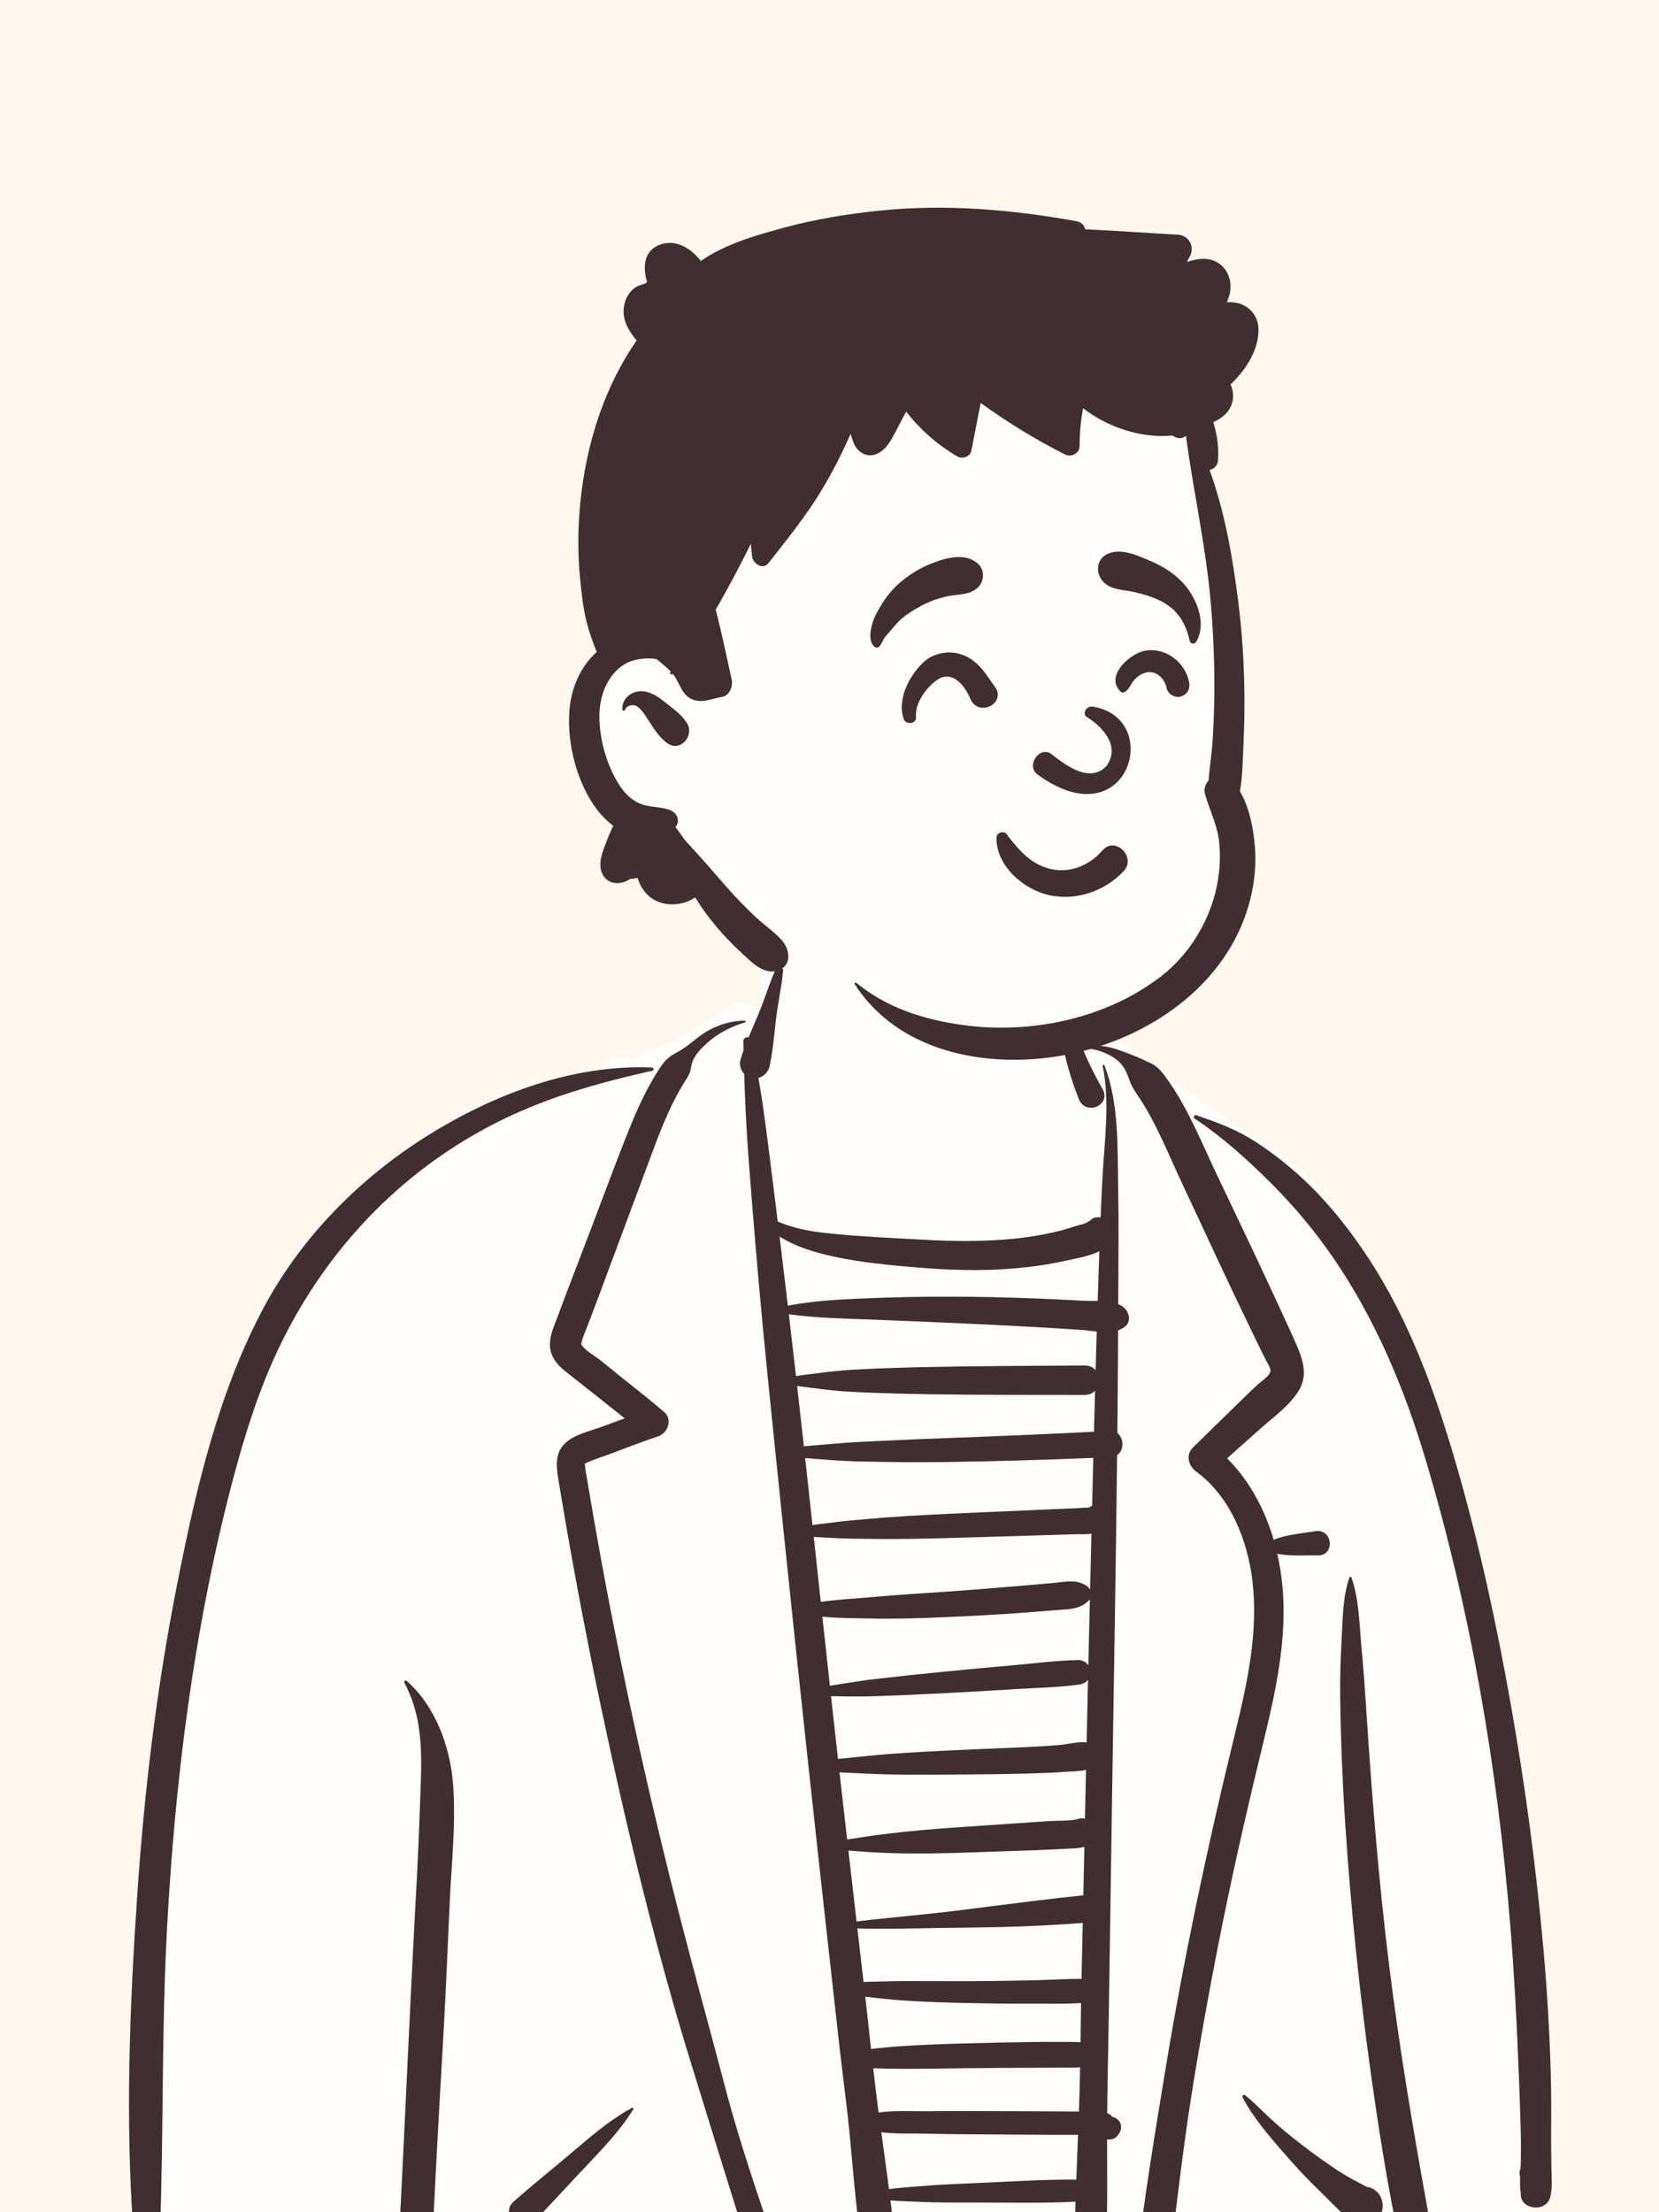 <svg width="219" height="292" viewBox="0 0 219 292" fill="none" xmlns="http://www.w3.org/2000/svg">
<rect x="0" y="0" width="219" height="292" fill="#808080" stroke="none"/>
<g clip-path="url(#clip0_2246_4882)">
<rect width="219" height="292" fill="#FDF7EE"/>
<path fill-rule="evenodd" clip-rule="evenodd" d="M203.451 284.163C203.062 276.934 202.584 269.71 202.011 262.492C200.87 248.115 199.376 233.727 196.891 219.515C194.438 205.493 191.006 191.858 186.061 178.496C183.767 172.297 181.283 167.008 177.679 161.436C174.271 156.167 169.922 152.597 164.504 149.416C159.623 146.55 153.952 141.578 149.27 138.369C147.316 137.03 143.294 137.119 141.954 135.137C140.199 132.542 141.337 128.57 139.567 125.984C137.545 123.026 134.712 120.729 131.517 119.06C128.029 116.699 123.922 115.631 119.804 115.778C113.731 115.41 107.615 117.342 103.716 122.284C101.77 124.75 100.634 127.595 100.477 130.745C100.436 131.565 100.699 132.211 101.133 132.677C100.876 133.021 100.62 133.364 100.366 133.71C99.569 132.529 97.704 131.902 96.462 132.793C92.398 135.709 88.006 138.028 83.371 139.727C82.286 139.214 80.973 139.452 80.044 140.289C79.667 140.629 79.267 140.92 78.849 141.166C77.13 141.632 75.385 142.021 73.614 142.322C73.059 142.416 72.589 142.731 72.233 143.155C71.705 142.662 70.98 142.425 70.169 142.734C60.814 146.299 51.979 151.837 45.263 159.34C37.823 167.653 33.916 177.993 30.941 188.587C27.72 200.056 25.662 211.809 23.934 223.582C22.182 235.512 20.457 247.487 19.252 259.486C18.574 266.238 18.315 273.051 18.622 279.833C18.775 283.222 19.085 286.6 19.578 289.957C19.693 290.743 19.813 291.647 20.007 292.55C19.418 292.436 18.717 292.933 18.836 293.73C19.667 299.278 26.377 300.894 31.005 301.533C38.574 302.578 46.183 303.157 53.825 303.202C61.336 303.245 68.844 302.764 76.339 302.332C84.022 301.89 91.706 301.445 99.389 300.995C130.173 299.191 160.958 297.406 191.742 295.601C194.554 295.436 197.766 295.213 200.175 293.582C203.477 291.347 203.647 287.794 203.451 284.163Z" fill="#FFFEFD"/>
<path fill-rule="evenodd" clip-rule="evenodd" d="M53.382 222.109C53.275 221.909 53.523 221.729 53.687 221.874C57.424 225.152 59.381 230.417 59.791 235.284C60.226 240.444 59.609 245.787 59.374 250.946C59.112 256.692 58.876 262.44 58.556 268.183C58.232 274.01 57.882 279.835 57.582 285.663L56.907 298.773C56.835 300.17 56.991 301.889 56.454 303.193C55.623 305.214 53.154 304.901 52.635 303.212L52.619 303.156L52.571 303.193C52.114 301.67 52.456 299.862 52.534 298.287L53.241 283.963C53.74 273.839 54.186 263.714 54.722 253.591L54.905 250.217C55.156 245.675 55.348 241.144 55.502 236.603L55.553 235.089C55.699 230.53 55.583 226.226 53.382 222.109ZM143.974 138.059C146.056 137.862 147.628 138.552 149.518 139.279C150.342 139.595 151.121 139.961 151.911 140.34C152.9 140.814 153.536 141.652 154.145 142.538L154.471 143.016C157.007 146.73 158.713 151.015 160.637 155.059C162.889 159.789 165.163 164.509 167.366 169.262L168.454 171.603C168.997 172.774 169.539 173.945 170.073 175.121L170.996 177.166C171.923 179.241 172.754 181.435 171.433 183.575C170.204 185.565 168.027 187.105 166.303 188.644C164.864 189.927 163.426 191.211 161.986 192.494C164.961 195.472 166.958 199.222 168.132 203.243C169.8 202.548 171.835 202.415 173.56 202.114C175.974 201.694 176.269 205.347 173.991 205.302C172.309 205.269 170.335 205.441 168.609 205.087C168.909 206.408 169.127 207.749 169.265 209.094C169.99 216.144 168.406 223.234 166.753 230.055L166.617 230.615C164.822 237.997 163.12 245.399 161.597 252.843C160.071 260.302 158.698 267.793 157.48 275.309C156.24 282.959 155.362 290.651 154.419 298.342C154.276 299.506 153.543 300.503 152.257 300.503C151.185 300.503 149.96 299.503 150.095 298.342C151.068 289.967 152.448 281.636 153.819 273.318C156.181 258.994 159.154 244.795 162.574 230.689L163.171 228.232C164.71 221.861 166.106 215.297 165.334 208.725C164.706 203.374 162.467 197.668 158.044 194.344L157.909 194.244C156.876 193.487 156.478 192.038 157.496 191.041C158.144 190.406 158.792 189.772 159.441 189.138L163.335 185.337L164.12 184.57C164.774 183.931 165.432 183.296 166.11 182.68C166.52 182.308 167.631 181.598 167.712 180.986C167.765 180.586 167.292 179.884 167.1 179.516L166.221 177.743C165.722 176.731 165.238 175.713 164.751 174.696C163.741 172.589 162.717 170.488 161.729 168.371L155.793 155.657C154.119 152.07 152.627 148.284 150.438 144.968L150.007 144.322C149.646 143.777 149.328 143.253 149.1 142.588C148.881 141.947 148.607 141.244 148.202 140.698C147.254 139.415 145.442 138.688 143.925 138.419C143.706 138.38 143.786 138.078 143.974 138.059ZM98.324 134.72C98.456 134.72 98.476 134.908 98.355 134.945C96.525 135.495 94.777 136.382 93.351 137.663C92.668 138.276 91.981 138.971 91.56 139.796C91.399 140.112 91.31 140.446 91.245 140.792L91.224 140.907C91.115 141.532 90.959 141.88 90.642 142.38L90.587 142.465C88.775 145.263 87.504 148.371 86.343 151.482L83.814 158.267L81.286 165.053C80.472 167.24 79.657 169.426 78.842 171.613C78.392 172.82 77.93 174.022 77.467 175.224C77.267 175.745 77.052 176.262 76.869 176.789C76.844 176.861 76.763 177.295 76.704 177.401L76.724 177.437C77.234 178.294 78.593 179.01 79.364 179.633L82.018 181.778C83.91 183.307 85.851 184.794 87.686 186.391C88.839 187.394 88.121 189.191 86.836 189.61C84.681 190.312 82.571 191.151 80.448 191.945C79.591 192.266 78.698 192.545 77.851 192.898L77.335 193.121C77.134 193.212 77.231 193.211 77.239 193.582C77.247 193.972 77.358 194.378 77.421 194.762C78.136 199.082 78.894 203.395 79.693 207.701C82.522 222.927 85.902 238.042 89.757 253.041C91.704 260.616 93.792 268.153 95.781 275.716C97.766 283.259 100.378 290.694 102.872 298.081C103.575 300.165 100.271 301.061 99.584 298.987C96.71 290.298 94.081 281.534 91.366 272.796C86.543 257.27 82.741 241.407 79.379 225.505C77.713 217.624 76.189 209.713 74.808 201.777C74.547 200.274 74.291 198.771 74.04 197.267L73.674 195.054C73.423 193.477 73.28 191.834 74.507 190.586C75.704 189.368 77.76 188.936 79.335 188.365L79.45 188.323C80.452 187.949 81.462 187.589 82.468 187.217C80.986 186.051 79.522 184.859 78.044 183.694C76.852 182.753 75.641 181.832 74.465 180.87C73.496 180.077 72.706 179.058 72.605 177.768C72.502 176.45 73.067 175.226 73.523 174.017L73.567 173.9C74.014 172.693 74.463 171.486 74.923 170.283L77.772 162.838C79.581 158.106 81.315 153.337 83.218 148.642C83.971 146.785 84.792 144.956 85.762 143.2C86.23 142.353 86.731 141.524 87.276 140.725C87.887 139.829 88.441 139.392 89.387 138.897C90.9 138.107 92.087 136.781 93.606 135.966C95.097 135.166 96.632 134.739 98.324 134.72ZM103.236 126.279C103.293 126.18 103.447 126.224 103.449 126.337C103.488 128.689 102.929 131.091 102.585 133.416C102.24 135.75 102.129 138.212 101.63 140.521C101.619 140.628 101.599 140.734 101.569 140.838L101.545 140.918C101.334 141.564 100.786 142.113 100.113 142.284C100.325 143.456 100.524 144.63 100.692 145.81C100.98 147.839 101.243 149.871 101.501 151.903L101.811 154.342C102.103 156.641 102.387 158.94 102.668 161.24C103.382 161.539 104.111 161.785 104.857 161.999C106.577 162.491 108.338 162.691 110.112 162.865C113.725 163.219 117.366 163.383 120.992 163.584L121.769 163.628C125.845 163.861 129.944 163.903 134.01 163.485C136.027 163.277 138.027 162.929 139.993 162.436C140.993 162.186 141.964 161.812 142.961 161.567C143.292 161.485 143.587 161.298 143.918 161.098C144.066 160.912 144.272 160.771 144.541 160.717L144.614 160.704L144.686 160.694L144.711 160.683L144.709 160.69C144.913 160.663 145.107 160.663 145.29 160.688C145.362 158.895 145.441 157.102 145.54 155.309C145.805 150.494 146.538 145.471 145.56 140.698C145.527 140.538 145.746 140.481 145.803 140.631C147.721 145.684 147.505 151.209 147.602 156.527C147.697 161.728 147.639 166.932 147.614 172.134C147.986 172.293 148.319 172.508 148.582 172.809C149.108 173.412 149.259 174.459 148.582 175.041C148.282 175.299 147.95 175.478 147.597 175.602C147.578 180.121 147.546 184.64 147.501 189.16C148.361 189.824 148.441 191.4 147.469 192.055C147.307 206.69 147.041 221.325 146.82 235.958L146.358 266.658C146.296 270.749 146.194 274.839 146.158 278.929L146.187 278.94L146.289 278.988C146.461 279.068 146.718 279.199 146.771 279.333C146.785 279.368 146.788 279.392 146.787 279.41C147.069 279.45 147.348 279.583 147.59 279.812C148.187 280.379 148.066 281.234 147.59 281.811L147.463 281.966C147.166 282.325 146.603 282.464 146.144 282.391C146.148 284.943 146.165 287.497 146.157 290.049C146.154 290.829 146.142 291.609 146.129 292.388L146.097 294.258C146.075 295.325 145.981 296.68 144.888 297.16C143.654 297.7 142.549 297.257 142.049 296.005C141.914 295.666 141.943 295.35 141.992 295.015C141.977 294.511 141.898 293.928 141.908 293.46L141.949 291.511C141.955 291.21 141.967 290.91 141.976 290.61L141.94 290.613C137.559 290.826 133.146 290.722 128.757 290.72L126.805 290.722C125.177 290.724 123.545 290.715 121.918 290.653L121.309 290.627C120.091 290.57 118.811 290.552 117.548 290.443C117.709 291.738 117.86 293.034 117.993 294.332C118.12 295.562 116.85 296.607 115.717 296.607C114.371 296.607 113.602 295.55 113.441 294.332C112.68 288.585 112.369 282.784 111.642 277.034C110.992 271.883 110.427 266.721 109.854 261.56L109.662 259.84C107.563 241.06 105.526 222.274 103.576 203.478L102.669 194.692C101.752 185.836 100.83 176.979 100.053 168.11C99.608 163.04 99.198 157.968 98.813 152.893C98.53 149.164 98.352 145.456 98.237 141.734C97.781 141.265 97.552 140.58 97.754 139.873C97.872 139.46 98.01 139.049 98.154 138.639C98.145 138.237 98.136 137.834 98.128 137.431C98.121 137.049 98.508 136.853 98.819 136.916C99.382 135.552 100.003 134.199 100.521 132.847C101.36 130.66 102.051 128.303 103.236 126.279ZM56.404 149.92C65.17 144.428 75.605 140.477 86.055 140.902C86.293 140.912 86.36 141.274 86.113 141.329C80.539 142.573 74.903 144.088 69.626 146.294C64.333 148.506 59.3 151.485 54.818 155.065C46.547 161.67 40.119 170.26 35.886 179.944C33.407 185.617 31.669 191.606 30.152 197.597C28.546 203.937 27.223 210.346 26.122 216.793C23.949 229.529 22.683 242.404 22.01 255.302C21.325 268.422 21.607 281.551 21.119 294.673C21.034 296.947 17.784 296.902 17.618 294.673C16.511 279.754 17.125 264.598 18.148 249.689C19.069 236.287 20.677 222.913 23.265 209.727L23.491 208.584C25.91 196.384 28.829 183.889 34.68 172.84C39.674 163.408 47.385 155.571 56.404 149.92ZM178.132 208.227C178.177 208.096 178.35 208.098 178.396 208.227C179.396 211.024 179.432 214.179 179.697 217.127L179.718 217.353C179.973 220.042 180.165 222.734 180.343 225.428L180.409 226.438C181.125 237.429 182.02 248.407 183.368 259.34C184.712 270.232 186.528 281.047 188.492 291.842C188.711 293.044 188.179 294.268 186.918 294.614C185.807 294.919 184.38 294.235 184.145 293.04C182.925 286.844 181.939 280.64 181.059 274.391C179.511 263.386 178.355 252.331 177.612 241.243C177.239 235.674 177.009 230.107 176.918 224.526C176.876 221.937 176.943 219.341 177.081 216.754L177.114 216.157C177.266 213.513 177.251 210.749 178.132 208.227ZM83.411 278.231C83.528 278.168 83.673 278.298 83.599 278.419C81.902 281.177 79.605 283.555 77.386 285.898C75.066 288.348 72.803 290.871 70.436 293.273C68.726 295.008 65.975 292.209 67.78 290.617C70.317 288.38 72.97 286.253 75.553 284.065L76.683 283.108C78.8 281.32 80.981 279.547 83.411 278.231ZM164.029 276.85C163.903 276.609 164.192 276.413 164.389 276.573C165.758 277.686 166.985 279.014 168.307 280.188C169.616 281.352 170.975 282.437 172.37 283.495C173.771 284.558 175.202 285.578 176.672 286.544C177.892 287.344 179.149 287.986 180.426 288.651C181.017 288.727 181.565 289.017 182.003 289.567C182.696 290.437 182.77 292.077 181.809 292.833L181.636 292.968C180.514 293.849 179.182 293.957 178.078 292.968C176.845 291.864 175.68 290.649 174.495 289.483L174.14 289.135C172.867 287.898 171.626 286.622 170.455 285.288L169.396 284.083C167.43 281.842 165.384 279.427 164.029 276.85ZM157.723 147.662C157.495 147.511 157.635 147.105 157.917 147.202L158.432 147.38C160.587 148.129 162.804 148.959 164.76 150.111C166.862 151.349 168.803 152.824 170.657 154.407C174.495 157.682 177.761 161.709 180.536 165.907C186.104 174.331 189.547 183.979 192.327 193.632C195.292 203.924 197.574 214.438 199.438 224.982C201.331 235.697 202.792 246.509 203.752 257.348C204.225 262.687 204.543 268.03 204.702 273.388C204.785 276.144 204.782 278.899 204.759 281.656C204.753 282.365 204.758 283.074 204.766 283.783L204.793 285.909C204.807 287.254 204.968 288.666 204.649 289.98C204.134 292.094 200.637 291.7 200.752 289.539C200.647 288.82 200.642 288.077 200.67 287.332C200.653 287.236 200.635 287.138 200.615 287.039C200.558 286.753 200.606 286.489 200.719 286.261C200.737 285.904 200.753 285.549 200.759 285.2C200.782 283.781 200.78 282.366 200.741 280.947C200.658 277.955 200.539 274.962 200.419 271.971C200.179 265.994 199.844 260.014 199.36 254.052C197.673 233.298 194.112 212.425 188.131 192.458C185.353 183.186 181.523 174.084 176.031 166.072C173.593 162.514 170.842 159.229 167.793 156.18C164.724 153.111 161.343 150.059 157.723 147.662ZM116.336 281.453L116.75 284.45C116.957 285.949 117.163 287.448 117.357 288.948C118.68 288.767 120.034 288.692 121.309 288.579C123.54 288.381 125.788 288.285 128.026 288.193C132.655 288.002 137.307 287.671 141.94 287.694C141.988 287.694 142.033 287.698 142.078 287.701L142.308 281.788L139.052 281.783C136.294 281.778 133.536 281.755 130.778 281.731C128.294 281.71 125.809 281.706 123.325 281.655L122.261 281.629C120.377 281.579 118.297 281.683 116.336 281.453ZM142.581 272.87C142.448 272.885 142.313 272.898 142.169 272.904C141.524 272.932 140.874 272.913 140.229 272.918C138.855 272.93 137.481 272.939 136.107 272.939C133.359 272.939 130.611 272.955 127.864 272.989C125.035 273.023 122.209 273.072 119.38 273.077C118.01 273.08 116.643 273.044 115.273 273.005C115.495 274.952 115.727 276.896 115.982 278.837C118.11 278.549 120.398 278.694 122.477 278.674L122.747 278.671C125.586 278.622 128.426 278.658 131.265 278.662C134.185 278.665 137.105 278.675 140.025 278.698L142.425 278.718L142.429 278.597C142.5 276.69 142.545 274.78 142.581 272.87ZM114.218 263.558C114.484 265.856 114.734 268.157 114.988 270.458C115.157 270.432 115.329 270.409 115.503 270.391C116.876 270.247 118.245 270.124 119.622 270.039C122.368 269.869 125.114 269.779 127.864 269.706C130.692 269.63 133.52 269.572 136.349 269.532C137.724 269.512 139.097 269.514 140.472 269.524C141.116 269.528 141.768 269.508 142.411 269.551C142.488 269.556 142.561 269.564 142.634 269.573L142.682 266.119C142.691 265.543 142.699 264.967 142.709 264.392C140.584 264.523 138.425 264.473 136.302 264.474L135.813 264.475C133.146 264.487 130.478 264.45 127.811 264.395C125.06 264.338 122.314 264.248 119.568 264.072C118.455 264.001 117.351 263.906 116.244 263.784L115.691 263.721C115.209 263.664 114.714 263.618 114.218 263.558ZM142.928 253.811C137.812 254.217 132.723 254.386 127.594 254.437L126.824 254.444C122.291 254.478 117.721 254.665 113.177 254.545C113.449 256.899 113.72 259.254 113.993 261.608C114.643 261.578 115.297 261.577 115.933 261.554C117.227 261.508 118.516 261.496 119.811 261.493C122.477 261.487 125.144 261.51 127.811 261.505C130.559 261.499 133.307 261.453 136.055 261.401C138.283 261.359 140.535 261.192 142.769 261.198L142.928 253.811ZM143.144 243.766C142.552 243.963 141.852 243.975 141.084 244.011L139.104 244.109C138.186 244.154 137.268 244.196 136.349 244.23C133.289 244.342 130.228 244.447 127.167 244.544C124.03 244.643 120.879 244.701 117.741 244.602C116.205 244.554 114.681 244.473 113.149 244.345C112.77 244.314 112.384 244.293 111.997 244.266C112.354 247.385 112.712 250.504 113.071 253.623C117.593 253.069 122.15 252.723 126.666 252.149L130.75 251.628C134.831 251.107 138.91 250.596 143.006 250.166L143.144 243.766ZM143.362 233.61C142.492 233.825 141.501 233.814 140.666 233.867L140.511 233.877C138.928 233.997 137.342 234.057 135.755 234.096C132.646 234.173 129.535 234.211 126.425 234.23L124.555 234.242C122.062 234.256 119.57 234.263 117.076 234.205C115.476 234.168 113.88 234.089 112.282 234.009C111.803 233.985 111.313 233.969 110.822 233.945C111.156 236.898 111.494 239.851 111.831 242.804C112.356 242.72 112.883 242.657 113.386 242.572C114.675 242.354 115.961 242.181 117.258 242.025C120.069 241.689 122.894 241.446 125.717 241.242C128.616 241.032 131.517 240.854 134.417 240.651L136.47 240.506C137.154 240.459 137.839 240.413 138.524 240.371C139.693 240.299 141.052 240.38 142.212 240.126C142.526 239.995 142.875 239.965 143.224 240.04L143.362 233.61ZM143.626 221.722C143.325 222.104 142.875 222.304 142.339 222.374C139.548 222.736 136.684 222.794 133.869 222.964L133.373 222.996C130.466 223.187 127.557 223.338 124.648 223.492C121.66 223.651 118.672 223.78 115.681 223.884C114.411 223.928 113.135 223.933 111.864 223.917L111.319 223.909C110.797 223.9 110.25 223.901 109.702 223.884C110.005 226.645 110.311 229.407 110.622 232.167C111.181 232.107 111.74 232.06 112.282 232.003C113.879 231.834 115.475 231.667 117.076 231.541C120.11 231.302 123.146 231.158 126.186 231.008C129.296 230.854 132.407 230.752 135.517 230.607C137.025 230.536 138.533 230.449 140.036 230.31C141.09 230.213 142.342 229.854 143.441 229.986C143.501 227.231 143.564 224.477 143.626 221.722ZM143.871 211.073C143.823 211.147 143.768 211.218 143.7 211.284C142.471 212.498 140.956 212.405 139.328 212.532L139.228 212.54C137.631 212.674 136.034 212.802 134.436 212.917C131.242 213.147 128.041 213.309 124.842 213.452C121.569 213.599 118.274 213.701 114.997 213.634C112.898 213.591 110.7 213.599 108.56 213.394C108.888 216.436 109.219 219.477 109.552 222.518C110.154 222.404 110.76 222.318 111.333 222.227C112.779 222 114.227 221.771 115.681 221.604C118.587 221.27 121.494 220.957 124.406 220.674C126.896 220.433 129.385 220.188 131.877 219.968L133.373 219.838C136.346 219.588 139.357 219.176 142.339 219.115C142.831 219.105 143.387 219.372 143.668 219.795C143.734 216.887 143.803 213.98 143.871 211.073ZM144.077 202.452C143.318 202.544 142.5 202.492 141.799 202.515C140.028 202.572 138.256 202.626 136.484 202.678L125.853 202.992C122.234 203.099 118.602 203.179 114.981 203.127C113.388 203.105 111.788 203.102 110.196 203.016L109.666 202.984C109.01 202.94 108.206 202.934 107.421 202.854L108.348 211.439C110.478 211.131 112.673 211.016 114.785 210.836L115.237 210.796C118.352 210.512 121.482 210.324 124.602 210.113C127.803 209.897 131 209.634 134.197 209.364C135.794 209.23 137.392 209.096 138.989 208.949L139.186 208.93C140.694 208.773 142.112 208.438 143.448 209.327C143.643 209.456 143.796 209.63 143.901 209.825C143.959 207.367 144.016 204.909 144.077 202.452ZM144.325 192.433C137.851 192.694 131.375 192.892 124.896 192.978C121.249 193.027 117.607 192.993 113.96 192.917C112.379 192.884 110.785 192.808 109.205 192.687L108.613 192.639C107.862 192.576 107.073 192.53 106.287 192.455C106.612 195.406 106.934 198.358 107.254 201.311C108.026 201.167 108.834 201.101 109.512 201.014L109.666 200.994C111.349 200.762 113.048 200.627 114.739 200.479C118.033 200.188 121.343 200.002 124.645 199.843C128.027 199.68 131.411 199.542 134.793 199.392L138.175 199.241C138.739 199.216 139.303 199.191 139.867 199.167C140.672 199.133 141.478 199.101 142.283 199.067C142.68 199.051 143.093 198.997 143.491 199.018L143.604 199.002C143.656 198.996 143.702 198.99 143.745 198.986C143.853 198.904 143.969 198.835 144.093 198.783L144.168 198.754L144.325 192.433ZM105.225 182.939C105.526 185.596 105.823 188.254 106.117 190.912C107.04 190.807 107.974 190.748 108.856 190.669C110.634 190.51 112.42 190.37 114.203 190.288L117.767 190.123C120.143 190.013 122.519 189.907 124.896 189.82C131.403 189.583 137.91 189.311 144.412 188.979C144.458 187.176 144.506 185.373 144.554 183.571C144.242 183.905 143.791 184.125 143.198 184.123C136.371 184.105 129.539 184.144 122.713 184.032C119.296 183.976 115.883 183.893 112.47 183.718C110.8 183.632 109.121 183.458 107.463 183.228C106.757 183.13 105.983 183.061 105.225 182.939ZM104.133 173.471C104.454 176.193 104.768 178.916 105.078 181.639C105.926 181.487 106.802 181.407 107.593 181.299C109.292 181.068 111.002 180.884 112.714 180.788C116.045 180.599 119.377 180.505 122.713 180.434C129.539 180.289 136.371 180.29 143.198 180.236C143.84 180.231 144.316 180.485 144.628 180.863C144.676 179.163 144.726 177.464 144.777 175.764C144.118 175.694 143.464 175.596 142.859 175.553C141 175.424 139.14 175.305 137.279 175.198C133.395 174.976 129.509 174.786 125.623 174.617C121.736 174.448 117.848 174.282 113.959 174.138L112.259 174.076C109.555 173.976 106.805 173.849 104.133 173.471ZM102.91 163.22C103.244 165.977 103.573 168.734 103.901 171.492L104.001 172.345C107.253 171.713 110.68 171.528 113.959 171.389C117.848 171.223 121.73 171.138 125.623 171.15C129.511 171.162 133.394 171.254 137.279 171.414C139.22 171.494 141.161 171.587 143.101 171.692C143.635 171.721 144.26 171.706 144.904 171.715C144.918 171.282 144.93 170.849 144.945 170.416C145.004 168.66 145.062 166.905 145.122 165.151C143.81 165.824 142.104 166.096 140.785 166.383L140.634 166.416C138.457 166.905 136.233 167.222 134.01 167.416C129.645 167.797 125.235 167.654 120.874 167.286L120.11 167.22C116.281 166.888 112.311 166.468 108.598 165.52C106.83 165.069 105.002 164.438 103.417 163.523C103.253 163.428 103.083 163.327 102.91 163.22ZM139.782 130.462C139.82 130.313 140.043 130.279 140.117 130.418C140.633 131.397 140.824 132.573 141.182 133.622C141.568 134.75 141.927 135.887 142.352 137.001C143.24 139.329 144.288 141.567 145.537 143.724C146.774 145.859 143.31 147.384 142.4 145.046C141.46 142.633 140.688 140.138 140.221 137.588C139.992 136.344 139.789 135.083 139.723 133.819C139.666 132.734 139.514 131.521 139.782 130.462Z" fill="#402E32"/>
<path fill-rule="evenodd" clip-rule="evenodd" d="M121.979 32.361C135.837 32.361 150.169 43.098 155.249 49.95C159.519 55.711 161.819 81.76 161.819 99.365C161.819 103.047 163.851 109.988 163.258 113.509C161.085 126.415 151.615 137.238 132.873 137.238C114.13 137.238 100.692 129.812 86.761 109.872C80.002 109.872 76.727 104.69 76.679 96.513C76.631 88.335 83.203 85.36 83.203 85.36C83.203 85.36 80.86 53.089 86.761 44.687C92.663 36.285 108.122 32.361 121.979 32.361Z" fill="#FFFEFD"/>
<path fill-rule="evenodd" clip-rule="evenodd" d="M116.148 27.798C124.897 26.912 133.47 27.656 142.093 29.196C142.752 29.315 143.125 29.747 143.264 30.267C147.325 30.452 151.391 30.75 155.447 30.972C156.918 31.052 157.753 32.506 157.082 33.819C156.948 34.08 156.808 34.334 156.667 34.587L156.845 34.529C158.065 34.137 159.383 33.944 160.572 34.566C162.085 35.356 162.678 37.1 162.344 38.705C162.258 39.115 162.114 39.508 161.951 39.891C162.283 39.869 162.617 39.877 162.949 39.921C164.716 40.155 166.029 41.509 166.121 43.312C166.258 46.034 164.503 48.796 162.436 50.745C162.736 51.363 162.851 52.09 162.726 52.826C162.478 54.283 161.404 55.155 160.16 55.724C160.679 57.371 160.924 59.093 160.779 60.853C160.731 61.44 160.217 61.925 159.675 62.044C161.697 67.61 162.72 73.586 163.456 79.409C163.981 83.552 164.24 87.718 164.271 91.892C164.287 93.777 164.256 95.664 164.176 97.548L164.145 98.255C164.047 100.292 164.042 102.432 163.676 104.447C164.926 106.572 165.428 109.209 165.641 111.59C165.904 114.537 165.487 117.577 164.557 120.381C161.047 130.973 150.456 137.658 139.818 139.395C129.971 141.003 118.576 138.839 112.822 129.897C112.731 129.756 112.924 129.639 113.036 129.732C117.154 133.079 121.929 134.572 127.118 135.299C136.089 136.553 146.173 134.425 153.372 128.785C156.828 126.077 159.32 122.135 160.416 117.892C160.974 115.723 161.167 113.461 160.947 111.229C160.723 108.965 159.72 107.033 159.088 104.894C158.876 104.171 159.1 103.5 159.542 103.022C159.666 101.285 159.959 99.534 160.071 97.802C160.196 95.832 160.272 93.864 160.298 91.892C160.35 87.804 160.179 83.707 159.835 79.636C159.205 72.18 157.533 64.905 156.552 57.513C156.189 57.838 155.668 57.972 155.123 57.688L155.066 57.657L154.768 57.486C154.751 57.486 154.732 57.489 154.714 57.491C152.677 57.689 150.563 57.406 148.611 56.798C146.568 56.164 144.672 55.188 142.978 53.888C142.656 55.52 142.522 57.169 142.52 58.833C142.517 59.872 141.417 60.411 140.543 59.967C136.67 58.001 132.97 55.734 129.458 53.188C129.048 55.288 128.638 57.388 128.226 59.491C128.067 60.301 127.035 60.628 126.373 60.243C123.743 58.713 121.471 56.71 119.621 54.329C119.252 55.035 118.881 55.741 118.508 56.445L117.947 57.501C117.393 58.537 116.651 59.684 115.438 60.016C114.154 60.367 113.083 59.535 112.651 58.374C112.519 58.013 112.397 57.642 112.285 57.269C111.191 59.765 109.957 62.204 108.561 64.532C106.467 68.023 103.953 71.133 101.447 74.324C100.685 75.293 99.382 74.368 99.277 73.427C99.216 72.873 99.165 72.317 99.121 71.763C97.66 74.709 96.137 77.627 94.476 80.461L94.714 81.393C95.399 84.144 95.968 86.915 96.586 89.681C96.786 90.574 96.311 91.85 95.269 92.001C94.022 92.183 92.843 92.82 91.567 92.382C90.175 91.904 89.9 90.701 89.243 89.562C89.112 89.335 88.96 89.126 88.796 88.928L88.754 88.982C88.651 89.116 88.407 88.97 88.468 88.816L88.54 88.639C87.975 88.04 87.3 87.54 86.679 87.003C85.203 86.754 83.543 87.026 82.526 87.626C80.21 88.992 79.146 91.807 79.124 94.396C79.097 97.426 80.036 100.832 81.623 103.423C82.321 104.562 83.278 105.591 84.541 106.096C85.796 106.599 87.155 106.443 88.432 106.916C89.276 107.231 89.796 108.168 89.286 109.016C89.252 109.075 89.213 109.129 89.176 109.185L89.555 109.689C89.817 110.038 90.089 110.411 90.343 110.8C90.992 111.547 91.675 112.266 92.337 113.001C93.559 114.354 94.745 115.745 95.948 117.119C97.083 118.414 98.284 119.631 99.521 120.829C100.69 121.964 102.15 122.918 103.223 124.128C104.268 125.309 104.551 127.37 102.833 128.053C100.932 128.811 99.249 127.035 97.969 125.851L97.915 125.801C95.57 123.643 93.451 121.177 91.769 118.462C90.103 119.596 87.693 119.705 86.033 118.571C85.16 117.974 84.49 116.972 84.165 115.881C83.858 115.95 83.551 115.99 83.252 115.986C83.098 116.075 82.943 116.162 82.787 116.243C81.549 116.887 80.029 116.599 79.463 115.23C78.948 113.988 79.479 112.576 79.943 111.379L80.039 111.132C80.303 110.449 80.593 109.705 80.954 109.004C79.949 108.248 79.09 107.309 78.362 106.24C75.92 102.642 74.699 97.379 75.239 93.086C75.563 90.495 76.781 87.811 78.775 86.064L78.702 85.874C78.143 84.457 77.635 83.034 77.306 81.536C76.92 79.785 76.732 77.969 76.561 76.186C76.2 72.419 76.298 68.567 76.779 64.815C77.682 57.752 79.971 50.819 84.034 44.941C82.882 43.563 81.969 41.94 82.445 40.074C82.662 39.218 83.158 38.406 83.905 37.915C84.317 37.644 84.808 37.603 85.22 37.379L85.344 37.31C85.525 37.205 85.387 37.216 85.279 36.725C84.852 34.763 85.206 32.867 87.365 32.216C89.398 31.604 91.321 32.904 92.524 34.453C95.673 32.221 99.821 31.052 103.47 30.059C107.619 28.935 111.875 28.232 116.148 27.798ZM82.143 93.595C82.128 91.997 83.644 91.012 85.135 91.273C86.136 91.447 86.972 92.045 87.756 92.662L88.138 92.965C89.094 93.714 90.19 94.523 90.76 95.584C91.594 97.15 89.83 99.258 88.183 98.16C87.053 97.403 86.329 96.19 85.587 95.063L85.511 94.947C85.174 94.442 84.879 93.905 84.417 93.5L84.317 93.413C84.166 93.284 84.003 93.166 83.807 93.11C83.429 93.001 82.729 93.153 82.562 93.603L82.548 93.649C82.487 93.876 82.145 93.827 82.143 93.595Z" fill="#402E32"/>
<path fill-rule="evenodd" clip-rule="evenodd" d="M143.456 117.968C141.658 118.489 139.728 118.535 137.896 117.998C136.233 117.51 134.527 116.437 133.303 115.017C132.217 113.755 131.513 112.222 131.541 110.586C131.544 110.399 131.611 110.243 131.713 110.122C131.824 109.992 131.979 109.902 132.144 109.864C132.315 109.824 132.495 109.838 132.648 109.907C132.787 109.97 132.906 110.077 132.98 110.234C133.168 110.481 133.355 110.724 133.543 110.961C135.055 112.826 136.519 114.221 138.792 114.721C140.025 114.992 141.257 114.872 142.387 114.458C143.597 114.015 144.69 113.235 145.547 112.238C145.935 111.787 146.392 111.603 146.839 111.6C147.346 111.597 147.846 111.832 148.224 112.208C148.595 112.578 148.843 113.08 148.865 113.606C148.885 114.067 148.735 114.549 148.334 114.979C147.015 116.395 145.305 117.433 143.456 117.968ZM143.4 94.598C145.243 95.718 148.051 98.329 146.068 101.105C143.735 103.553 140.375 100.747 138.719 99.477C137.184 98.493 135.459 101.024 136.884 102.172C148.848 111.027 153.703 94.891 144.332 93.281C143.3 93.104 142.917 94.252 143.4 94.598ZM126.161 89.671C125.569 89.292 124.872 89.162 124.1 89.513C123.496 89.788 122.438 90.702 121.701 91.904C121.197 92.727 120.84 93.692 120.914 94.697C120.932 94.93 120.845 95.102 120.709 95.229C120.602 95.33 120.447 95.404 120.264 95.427C120.109 95.447 119.936 95.429 119.795 95.385C119.527 95.301 119.385 95.127 119.332 94.986C118.816 93.616 119.038 92.088 119.616 90.71C120.396 88.85 121.813 87.291 122.741 86.789C124.329 85.929 126.203 85.89 127.793 86.766C129.147 87.511 129.994 88.715 130.836 89.942C131.015 90.203 131.192 90.462 131.376 90.717C131.744 91.226 131.78 91.732 131.638 92.165C131.48 92.646 131.078 93.051 130.574 93.263C130.109 93.459 129.569 93.487 129.091 93.285C128.688 93.115 128.317 92.784 128.083 92.221C127.688 91.273 127.031 90.227 126.161 89.671ZM156.243 91.78C155.838 91.991 155.52 92.055 155.07 91.92C154.822 91.845 154.576 91.702 154.383 91.51C154.192 91.319 154.055 91.082 154.001 90.818C153.869 90.169 153.514 89.561 153.007 89.165C152.574 88.826 152.028 88.646 151.422 88.747C150.767 88.857 150.144 89.276 149.715 89.77C149.571 89.936 149.459 90.124 149.346 90.311C149.134 90.659 148.929 90.984 148.637 91.24C148.527 91.338 148.36 91.405 148.199 91.405C148.133 91.405 148.067 91.395 148.003 91.375C147.352 90.722 147.227 90.226 147.248 89.734C147.27 89.219 147.473 88.697 147.802 88.21C148.572 87.068 150.035 86.132 151.023 85.919C152.375 85.629 153.718 85.978 154.794 86.733C155.902 87.509 156.723 88.715 156.979 90.075C157.04 90.402 157.014 90.755 156.89 91.062C156.768 91.361 156.555 91.617 156.243 91.78ZM129.143 77.493C128.332 78.283 127.371 78.405 126.399 78.514C125.86 78.575 125.429 78.624 125.005 78.72C123.839 78.983 122.687 79.379 121.636 79.95C120.537 80.546 119.339 81.266 118.478 82.187C118.273 82.406 118.08 82.636 117.886 82.867C117.71 83.077 117.54 83.28 117.361 83.475C117.155 83.699 116.96 83.934 116.766 84.168C116.646 84.366 116.622 84.415 116.598 84.466C116.562 84.542 116.519 84.627 116.471 84.718C116.405 84.843 116.327 84.98 116.246 85.104C116.111 85.331 116.038 85.394 115.976 85.422C115.872 85.468 115.773 85.491 115.677 85.478C115.588 85.467 115.503 85.424 115.42 85.353C115.003 85.001 114.88 84.424 114.893 83.811C114.912 82.881 115.255 81.851 115.572 81.218C116.307 79.747 117.328 78.218 118.554 77.12C119.954 75.866 121.486 74.918 123.245 74.264C124.338 73.857 125.604 73.484 126.795 73.531C127.652 73.565 128.47 73.82 129.146 74.456C129.561 74.847 129.76 75.402 129.76 75.957C129.76 76.523 129.553 77.093 129.143 77.493ZM157.894 84.73C157.842 84.814 157.771 84.873 157.691 84.908C157.608 84.944 157.515 84.955 157.426 84.94C157.337 84.925 157.252 84.885 157.185 84.823C157.121 84.764 157.072 84.686 157.05 84.59C156.512 82.225 155.465 80.465 153.233 79.33C152.134 78.772 150.871 78.417 149.676 78.134C149.328 78.052 148.961 77.999 148.592 77.945C147.433 77.776 146.266 77.582 145.51 76.646C145.055 76.082 144.864 75.36 144.972 74.701C145.074 74.08 145.437 73.51 146.097 73.169C147.74 72.32 149.782 73.153 151.441 73.863C151.564 73.915 151.685 73.967 151.803 74.017C153.426 74.702 154.906 75.606 156.122 76.898C157.087 77.923 157.982 79.439 158.342 80.999C158.641 82.296 158.571 83.62 157.894 84.73Z" fill="#402E32"/>
</g>
<defs>
<clipPath id="clip0_2246_4882">
<rect width="219" height="292" fill="white"/>
</clipPath>
</defs>
</svg>
